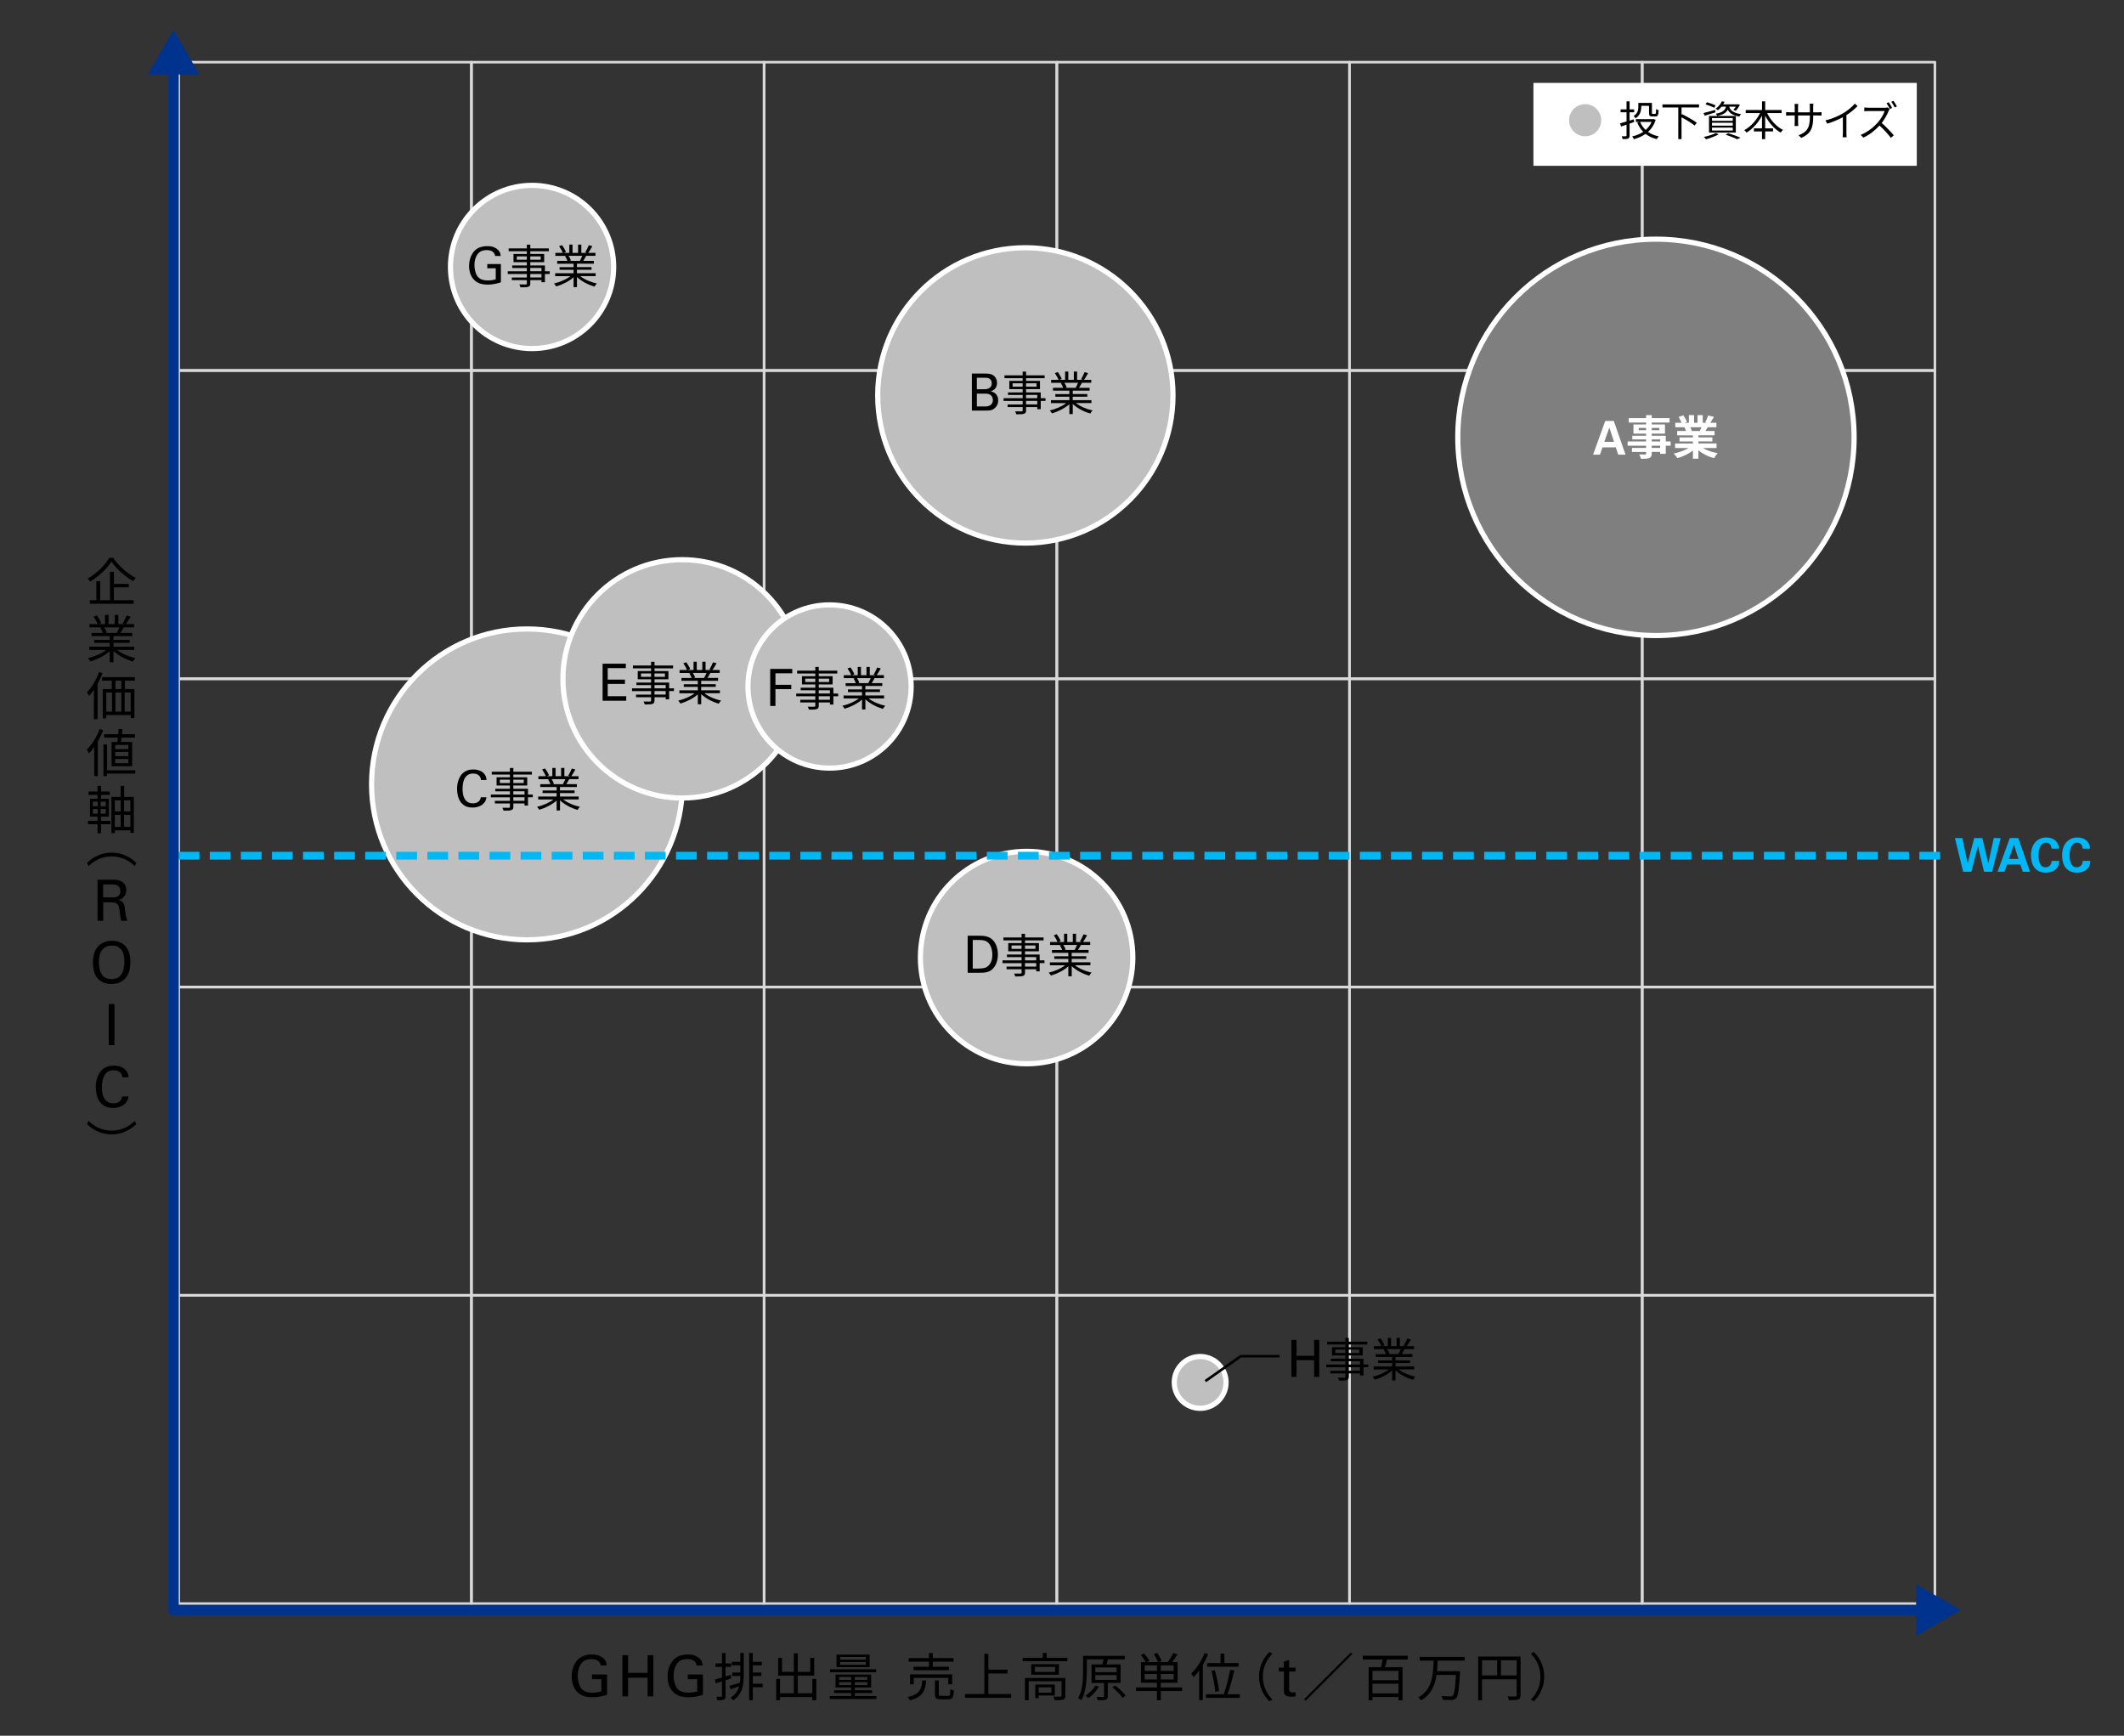 <?xml version="1.0" encoding="UTF-8"?>
<svg id="_レイヤー_1" data-name="レイヤー 1" xmlns="http://www.w3.org/2000/svg" viewBox="0 0 820 670">
  <rect x="0" y="0" width="820" height="670" fill="#333333" stroke="none"/>
  <defs>
    <style>
      .cls-1 {
        fill: #7f7f7f;
      }

      .cls-1, .cls-2 {
        stroke: #fff;
        stroke-miterlimit: 8;
        stroke-width: 2px;
      }

      .cls-2 {
        fill: #bfbfbf;
      }

      .cls-3 {
        fill-rule: evenodd;
        stroke: #000;
        stroke-miterlimit: 10;
      }

      .cls-3, .cls-4, .cls-5, .cls-6 {
        fill: none;
      }

      .cls-4 {
        stroke: #d9d9d9;
      }

      .cls-4, .cls-5, .cls-6 {
        stroke-linejoin: round;
      }

      .cls-7 {
        fill: #00338d;
      }

      .cls-8 {
        fill: #00b8f5;
      }

      .cls-9 {
        fill: #fff;
      }

      .cls-5 {
        stroke: #00338d;
        stroke-width: 4px;
      }

      .cls-6 {
        stroke: #00b8f5;
        stroke-dasharray: 0 0 8 4;
        stroke-width: 3px;
      }
    </style>
  </defs>
  <g>
    <rect class="cls-4" x="69" y="24" width="113" height="119"/>
    <rect class="cls-4" x="182" y="24" width="113" height="119"/>
    <rect class="cls-4" x="295" y="24" width="113" height="119"/>
    <rect class="cls-4" x="408" y="24" width="113" height="119"/>
    <rect class="cls-4" x="521" y="24" width="113" height="119"/>
    <rect class="cls-4" x="634" y="24" width="113" height="119"/>
    <rect class="cls-4" x="69" y="143" width="113" height="119"/>
    <rect class="cls-4" x="182" y="143" width="113" height="119"/>
    <rect class="cls-4" x="295" y="143" width="113" height="119"/>
    <rect class="cls-4" x="408" y="143" width="113" height="119"/>
    <rect class="cls-4" x="521" y="143" width="113" height="119"/>
    <rect class="cls-4" x="634" y="143" width="113" height="119"/>
    <rect class="cls-4" x="69" y="262" width="113" height="119"/>
    <rect class="cls-4" x="182" y="262" width="113" height="119"/>
    <rect class="cls-4" x="295" y="262" width="113" height="119"/>
    <rect class="cls-4" x="408" y="262" width="113" height="119"/>
    <rect class="cls-4" x="521" y="262" width="113" height="119"/>
    <rect class="cls-4" x="634" y="262" width="113" height="119"/>
    <rect class="cls-4" x="69" y="381" width="113" height="119"/>
    <rect class="cls-4" x="182" y="381" width="113" height="119"/>
    <rect class="cls-4" x="295" y="381" width="113" height="119"/>
    <rect class="cls-4" x="408" y="381" width="113" height="119"/>
    <rect class="cls-4" x="521" y="381" width="113" height="119"/>
    <rect class="cls-4" x="634" y="381" width="113" height="119"/>
    <rect class="cls-4" x="69" y="500" width="113" height="119"/>
    <rect class="cls-4" x="182" y="500" width="113" height="119"/>
    <rect class="cls-4" x="295" y="500" width="113" height="119"/>
    <rect class="cls-4" x="408" y="500" width="113" height="119"/>
    <rect class="cls-4" x="521" y="500" width="113" height="119"/>
    <rect class="cls-4" x="634" y="500" width="113" height="119"/>
  </g>
  <g>
    <path d="M231.92,642.88c-.12-.75-.47-1.35-1.06-1.8s-1.43-.68-2.53-.68c-.75,0-1.43,.11-2.04,.32-.61,.21-1.12,.55-1.55,1.02-.35,.38-.64,.79-.86,1.23s-.39,.88-.52,1.33-.21,.89-.25,1.33c-.04,.44-.07,.84-.07,1.21,0,.34,.02,.72,.07,1.15,.04,.43,.12,.88,.23,1.33,.11,.46,.26,.9,.44,1.33,.18,.43,.42,.82,.71,1.18,.54,.6,1.18,1.01,1.9,1.23s1.5,.33,2.32,.33c.92,0,1.67-.07,2.23-.2,.56-.13,.97-.24,1.22-.31v-4.71h-3.63v-1.82h5.83v7.83c-.23,.07-.53,.17-.89,.28-.36,.11-.78,.22-1.27,.32-.48,.1-1.02,.19-1.61,.26-.59,.07-1.22,.11-1.89,.11-1.47,0-2.65-.19-3.56-.56s-1.64-.85-2.2-1.42c-.79-.79-1.36-1.71-1.71-2.76-.34-1.05-.52-2.15-.52-3.29,0-.4,.04-.91,.11-1.53,.07-.62,.23-1.28,.46-1.97,.23-.69,.58-1.38,1.03-2.06,.46-.68,1.06-1.28,1.8-1.79,.4-.26,.81-.47,1.24-.62,.43-.15,.85-.26,1.25-.34,.4-.08,.77-.13,1.11-.14,.34-.01,.61-.02,.81-.02,.32,0,.68,.02,1.06,.04s.78,.1,1.19,.22c.41,.12,.83,.29,1.24,.52,.42,.23,.82,.53,1.2,.91,.47,.51,.75,.99,.86,1.42,.1,.43,.17,.8,.2,1.11h-2.4Z"/>
    <path d="M242.48,638.91v6.82h7.54v-6.82h2.2v15.88h-2.2v-7.18h-7.54v7.18h-2.2v-15.88h2.2Z"/>
    <path d="M268.92,642.88c-.12-.75-.47-1.35-1.06-1.8-.59-.46-1.43-.68-2.53-.68-.75,0-1.43,.11-2.03,.32-.61,.21-1.12,.55-1.55,1.02-.35,.38-.64,.79-.86,1.23-.22,.44-.39,.88-.52,1.33-.12,.45-.21,.89-.25,1.33-.04,.44-.07,.84-.07,1.21,0,.34,.02,.72,.07,1.15,.04,.43,.12,.88,.23,1.33,.11,.46,.26,.9,.44,1.33,.18,.43,.42,.82,.71,1.18,.54,.6,1.17,1.01,1.9,1.23,.72,.22,1.5,.33,2.32,.33,.92,0,1.67-.07,2.23-.2,.56-.13,.97-.24,1.22-.31v-4.71h-3.63v-1.82h5.83v7.83c-.23,.07-.53,.17-.89,.28-.36,.11-.78,.22-1.27,.32-.48,.1-1.02,.19-1.61,.26-.59,.07-1.22,.11-1.89,.11-1.47,0-2.65-.19-3.56-.56-.91-.37-1.64-.85-2.2-1.42-.79-.79-1.36-1.71-1.71-2.76-.34-1.05-.52-2.15-.52-3.29,0-.4,.04-.91,.11-1.53s.23-1.28,.46-1.97,.58-1.38,1.04-2.06c.46-.68,1.06-1.28,1.8-1.79,.4-.26,.81-.47,1.24-.62s.85-.26,1.25-.34c.4-.08,.77-.13,1.11-.14,.34-.01,.61-.02,.81-.02,.32,0,.67,.02,1.06,.04,.38,.03,.78,.1,1.19,.22,.41,.12,.83,.29,1.24,.52,.42,.23,.82,.53,1.2,.91,.47,.51,.76,.99,.86,1.42,.1,.43,.17,.8,.2,1.11h-2.4Z"/>
    <path d="M280.12,648.57v6.02c0,.8-.18,1.22-.68,1.46-.48,.22-1.24,.28-2.48,.26-.06-.34-.24-.96-.44-1.36,.86,.02,1.64,.02,1.88,0,.24,0,.34-.06,.34-.36v-5.58l-2.38,.78-.38-1.44c.76-.2,1.72-.5,2.76-.82v-4.1h-2.5v-1.36h2.5v-4h1.38v4h2.14v1.36h-2.14v3.68c.66-.2,1.32-.42,1.98-.64l.2,1.38-2.18,.72Zm5.7-10.52h1.32v8.38c0,3.98-.44,7.48-4.06,9.9-.22-.28-.72-.76-1.04-1,1.86-1.22,2.82-2.72,3.32-4.44-1.12,.44-2.24,.82-3.22,1.18l-.58-1.3c1.1-.28,2.56-.74,4.08-1.24,.12-.82,.16-1.68,.18-2.58h-3.14v-1.34h3.14v-2.8h-3.28v-1.36h3.28v-3.4Zm8.64,13.24h-3.82v5h-1.42v-18.24h1.42v3.4h3.48v1.36h-3.48v2.8h3.28v1.34h-3.28v2.98h3.82v1.36Z"/>
    <path d="M315.14,648.07v8.2h-1.52v-1.2h-12.48v1.24h-1.48v-8.24h1.48v5.54h5.34v-6.82h-6.06v-6.84h1.48v5.4h4.58v-7.18h1.52v7.18h4.8v-5.4h1.54v6.84h-6.34v6.82h5.62v-5.54h1.52Z"/>
    <path d="M338.36,654.67v1.16h-18.02v-1.16h8.26v-1.16h-6.6v-1.04h6.6v-1.1h-6.02v-4.98h13.74v4.98h-6.3v1.1h6.72v1.04h-6.72v1.16h8.34Zm-.1-9.18h-17.8v-1.14h17.8v1.14Zm-2.54-1.96h-12.78v-4.84h12.78v4.84Zm-11.76,4.9h4.64v-1.12h-4.64v1.12Zm4.64,2.02v-1.14h-4.64v1.14h4.64Zm5.66-10.86h-9.9v1.08h9.9v-1.08Zm0,1.94h-9.9v1.1h9.9v-1.1Zm.6,5.78h-4.84v1.12h4.84v-1.12Zm0,2h-4.84v1.14h4.84v-1.14Z"/>
    <path d="M357.57,648.69c-.34,4.06-1.38,6.42-6.34,7.64-.12-.38-.52-.96-.84-1.26,4.58-.98,5.38-2.92,5.66-6.38h1.52Zm1.06-7.28h-7.82v-1.38h7.82v-1.96h1.52v1.96h7.98v1.38h-7.98v1.98h6.2v1.32h-13.68v-1.32h5.96v-1.98Zm7.46,8.72v-2.46h-13.32v2.46h-1.44v-3.82h16.26v3.82h-1.5Zm-.1,4.46c.74,0,.86-.34,.92-2.58,.34,.24,.94,.46,1.36,.58-.18,2.68-.58,3.36-2.14,3.36h-2.92c-1.8,0-2.26-.44-2.26-1.98v-5.3h1.48v5.28c0,.54,.14,.64,.92,.64h2.64Z"/>
    <path d="M390.37,653.89v1.48h-17.82v-1.48h7.46v-15.52h1.56v6.12h7.44v1.48h-7.44v7.92h8.8Z"/>
    <path d="M412.07,639.95v1.3h-17.24v-1.3h7.76v-1.9h1.5v1.9h7.98Zm-.76,14.6c0,.8-.18,1.24-.8,1.5-.66,.22-1.7,.22-3.36,.22-.08-.4-.28-1-.48-1.38,1.28,.04,2.4,.04,2.76,0,.34,0,.4-.1,.4-.38v-5.54h-12.7v7.34h-1.42v-8.6h15.6v6.84Zm-2.5-12.18v4.08h-10.7v-4.08h10.7Zm-1.48,1.06h-7.8v1.94h7.8v-1.94Zm-6.34,11.04v1h-1.32v-5.22h7.56v4.22h-6.24Zm0-3.14v2.04h4.92v-2.04h-4.92Z"/>
    <path d="M427.67,649.61v5.1c0,.78-.16,1.18-.76,1.38-.6,.22-1.56,.22-3.1,.22-.06-.38-.28-.92-.46-1.3,1.16,.04,2.2,.04,2.5,.02,.3,0,.38-.1,.38-.34v-5.08h-4.84v-7.14h4.18c.18-.62,.36-1.36,.46-1.96h-6.44v4.4c0,3.3-.26,8.1-2.1,11.36-.28-.24-.9-.62-1.28-.76,1.76-3.12,1.92-7.48,1.92-10.62v-5.72h16.12v1.34h-6.48c-.2,.66-.42,1.36-.64,1.96h5.5v7.14h-4.96Zm-3.36,1.44c-1.04,1.68-2.62,3.34-4.06,4.42-.26-.26-.88-.68-1.22-.88,1.48-.96,2.96-2.44,3.88-3.94l1.4,.4Zm-1.46-5.58h8.26v-1.82h-8.26v1.82Zm0,2.96h8.26v-1.84h-8.26v1.84Zm7.68,2.14c1.48,1.16,3.24,2.82,4.06,4l-1.2,.82c-.76-1.18-2.5-2.9-4-4.1l1.14-.72Z"/>
    <path d="M456.35,652.75h-8.2v3.58h-1.5v-3.58h-8.06v-1.38h8.06v-1.82h-6.18v-7.98h1.84c-.38-.78-1.18-1.92-1.88-2.74l1.26-.56c.76,.84,1.64,2.02,2.04,2.78l-1.02,.52h4.3c-.26-.84-.9-2.1-1.54-3.04l1.32-.5c.66,.96,1.38,2.24,1.64,3.08l-1.14,.46h3.56c.74-.96,1.62-2.44,2.1-3.48l1.6,.52c-.62,1-1.36,2.1-2.02,2.96h2.1v7.98h-6.48v1.82h8.2v1.38Zm-14.42-7.78h4.72v-2.14h-4.72v2.14Zm4.72,3.32v-2.14h-4.72v2.14h4.72Zm6.46-5.46h-4.96v2.14h4.96v-2.14Zm0,3.32h-4.96v2.14h4.96v-2.14Z"/>
    <path d="M466.41,638.55c-.56,1.4-1.26,2.8-2.04,4.12v13.58h-1.4v-11.44c-.7,.96-1.44,1.86-2.2,2.6-.16-.34-.6-1.1-.86-1.46,2.02-1.88,3.96-4.82,5.12-7.84l1.38,.44Zm12.26,15.44v1.4h-13.12v-1.4h6.9c.92-2.52,1.96-6.56,2.48-9.46l1.6,.28c-.68,2.96-1.72,6.7-2.64,9.18h4.78Zm-7.46-12.02v-3.68h1.5v3.68h5.46v1.4h-12.14v-1.4h5.18Zm-2.04,11.08c-.14-2-.76-5.46-1.48-8.1l1.32-.24c.76,2.64,1.44,6.04,1.62,8.02l-1.46,.32Z"/>
    <path d="M486.07,647.19c0-3.9,1.58-7.08,3.98-9.52l1.2,.62c-2.3,2.38-3.72,5.34-3.72,8.9s1.42,6.52,3.72,8.9l-1.2,.62c-2.4-2.44-3.98-5.62-3.98-9.52Z"/>
    <path d="M493.7,643.71h1.96v-2.32l2.04-.66v2.98h2.46v1.52h-2.46v6.62c0,.13,0,.29,.02,.46s.07,.34,.17,.48c.1,.15,.24,.27,.44,.37,.2,.1,.48,.15,.85,.15,.21,0,.4-.01,.58-.04s.32-.05,.41-.08v1.6c-.19,.03-.43,.06-.71,.09s-.62,.05-1,.05c-.95,0-1.66-.17-2.11-.5s-.68-.95-.68-1.86v-7.37h-1.96v-1.52Z"/>
    <path d="M521.5,637.87l.6,.6-18.04,18.04-.6-.6,18.04-18.04Z"/>
    <path d="M535.48,640.59c-.24,1.02-.5,2.06-.76,2.96h6.74v12.8h-1.54v-1.3h-10.06v1.3h-1.48v-12.8h4.82c.2-.88,.42-1.98,.58-2.96h-7.66v-1.46h17.34v1.46h-7.98Zm4.44,4.36h-10.06v3.62h10.06v-3.62Zm0,8.72v-3.74h-10.06v3.74h10.06Z"/>
    <path d="M555.02,641.01c-.04,1.32-.1,2.7-.24,4.08h8.88s0,.52-.02,.72c-.36,6.44-.68,8.82-1.46,9.66-.46,.5-.94,.66-1.7,.72-.76,.06-2.14,.02-3.52-.08-.02-.44-.22-1.04-.52-1.46,1.5,.16,2.94,.16,3.48,.16,.46,0,.7-.04,.94-.26,.6-.54,.94-2.74,1.22-8.02h-7.48c-.58,3.92-2.06,7.64-6,9.84-.24-.4-.68-.88-1.08-1.16,5.54-2.94,5.82-9.1,5.94-14.2h-5.38v-1.44h17.4v1.44h-10.46Z"/>
    <path d="M587.04,654.33c0,.96-.24,1.44-.92,1.7-.66,.24-1.78,.26-3.56,.26-.08-.4-.34-1.08-.56-1.48,1.36,.06,2.66,.04,3.04,.02,.36,0,.5-.12,.5-.5v-6.12h-13.4v8.12h-1.48v-16.9h16.38v14.9Zm-14.9-7.6h5.86v-5.86h-5.86v5.86Zm13.4,0v-5.86h-6.08v5.86h6.08Z"/>
    <path d="M596.16,647.19c0,3.9-1.58,7.08-3.98,9.52l-1.2-.62c2.3-2.38,3.72-5.34,3.72-8.9s-1.42-6.52-3.72-8.9l1.2-.62c2.4,2.44,3.98,5.62,3.98,9.52Z"/>
  </g>
  <g>
    <path d="M43.69,215.32c2.08,3.12,5.58,6.16,8.72,7.76-.34,.36-.72,.86-.98,1.28-3.12-1.8-6.6-4.86-8.4-7.58-1.6,2.58-4.84,5.68-8.24,7.7-.18-.34-.6-.86-.94-1.16,3.48-1.96,6.8-5.26,8.34-8h1.5Zm.3,16.36h7.6v1.38h-16.9v-1.38h2.5v-7.36h1.48v7.36h3.78v-10.96h1.54v4.66h5.74v1.34h-5.74v4.96Z"/>
    <path d="M45.19,250.88c1.82,1.44,4.58,2.62,7.14,3.16-.34,.32-.8,.9-1,1.32-2.68-.76-5.6-2.26-7.52-4.1v4.36h-1.46v-4.26c-1.92,1.74-4.84,3.18-7.46,3.94-.2-.38-.64-.94-.96-1.26,2.48-.56,5.26-1.76,7.06-3.16h-6.54v-1.26h7.9v-1.48h-6.02v-1.14h6.02v-1.46h-7.02v-1.22h4.36c-.18-.6-.58-1.4-.98-2l.7-.14h-4.88v-1.28h3.18c-.28-.8-.98-2-1.58-2.9l1.26-.42c.68,.9,1.4,2.14,1.7,2.94l-1.02,.38h2.46v-3.54h1.38v3.54h2.38v-3.54h1.4v3.54h2.42l-.74-.24c.52-.84,1.16-2.14,1.52-3.04l1.52,.4c-.56,1.02-1.2,2.12-1.76,2.88h3.1v1.28h-4c-.4,.76-.84,1.54-1.24,2.14h4.54v1.22h-7.24v1.46h6.26v1.14h-6.26v1.48h8.02v1.26h-6.64Zm-4.98-8.7c.44,.62,.84,1.46,1,2l-.64,.14h4.7l-.2-.06c.34-.58,.74-1.4,1.02-2.08h-5.88Z"/>
    <path d="M39.59,259.84c-.54,1.4-1.18,2.82-1.92,4.14v13.62h-1.42v-11.32c-.6,.86-1.22,1.64-1.86,2.32-.14-.32-.58-1.06-.82-1.4,1.86-1.88,3.6-4.8,4.66-7.78l1.36,.42Zm8.66,2.88v3.26h3.64v11.2h-1.44v-1.18h-9.42v1.3h-1.36v-11.32h3.48v-3.26h-3.74v-1.34h12.64v1.34h-3.8Zm-7.22,11.96h2.22v-7.36h-2.22v7.36Zm5.8-11.96h-2.28v3.26h2.28v-3.26Zm-2.28,4.6v7.36h2.28v-7.36h-2.28Zm5.9,0h-2.32v7.36h2.32v-7.36Z"/>
    <path d="M39.83,281.86c-.56,1.48-1.26,2.94-2.06,4.32v13.4h-1.4v-11.22c-.64,.92-1.32,1.74-2.02,2.46-.16-.34-.56-1.12-.84-1.44,1.96-1.92,3.82-4.9,4.94-7.94l1.38,.42Zm12.4,16.76h-10.92v.98h-1.38v-12.2h1.38v9.92h10.92v1.3Zm-6.92-12.22c.08-.5,.14-1.08,.2-1.68h-5.34v-1.3h5.46c.06-.72,.12-1.42,.16-2.04l1.48,.08c-.04,.62-.12,1.28-.18,1.96h5.02v1.3h-5.18c-.06,.6-.14,1.18-.22,1.68h4.3v9.36h-7.94v-9.36h2.24Zm4.26,1.14h-5.1v1.62h5.1v-1.62Zm0,2.7h-5.1v1.64h5.1v-1.64Zm0,2.72h-5.1v1.66h5.1v-1.66Z"/>
    <path d="M38.99,316.84h3.64v1.32h-3.64v3.48h-1.34v-3.48h-3.68v-1.32h3.68v-1.62h-2.92v-6.9h2.92v-1.48h-3.48v-1.3h3.48v-2.16h1.34v2.16h3.4v1.3h-3.4v1.48h3.04v6.9h-3.04v1.62Zm-3.14-5.62h1.9v-1.78h-1.9v1.78Zm0,2.88h1.9v-1.82h-1.9v1.82Zm5-4.66h-2v1.78h2v-1.78Zm0,2.84h-2v1.82h2v-1.82Zm10.82-4.68v13.88h-1.34v-.96h-6v1.1h-1.3v-14.02h3.52v-4.22h1.4v4.22h3.72Zm-7.34,1.34v4.26h2.26v-4.26h-2.26Zm0,10.24h2.26v-4.62h-2.26v4.62Zm6-10.24h-2.42v4.26h2.42v-4.26Zm0,10.24v-4.62h-2.42v4.62h2.42Z"/>
    <path d="M43.11,329.12c3.9,0,7.08,1.58,9.52,3.98l-.62,1.2c-2.38-2.3-5.34-3.72-8.9-3.72s-6.52,1.42-8.9,3.72l-.62-1.2c2.44-2.4,5.62-3.98,9.52-3.98Z"/>
    <path d="M37.67,339.56h5.68c.21,0,.46,0,.75,.01,.29,0,.61,.03,.95,.08s.68,.12,1.01,.22c.34,.1,.65,.25,.95,.44,.62,.38,1.06,.85,1.34,1.41,.28,.56,.42,1.17,.42,1.83,0,.56-.1,1.08-.3,1.56-.2,.48-.47,.9-.83,1.25-.34,.34-.67,.58-1,.72-.33,.14-.62,.25-.87,.32,.38,.1,.71,.23,.99,.37,.28,.15,.51,.33,.7,.56,.19,.23,.34,.51,.46,.86,.12,.34,.21,.77,.26,1.26,.06,.47,.11,.91,.16,1.32s.11,.81,.18,1.21c.07,.4,.15,.79,.25,1.2s.23,.82,.4,1.26h-2.35c-.09-.26-.17-.57-.24-.93-.07-.36-.14-.73-.19-1.11-.05-.38-.1-.76-.15-1.13s-.1-.71-.14-1.02c-.07-.57-.17-1.05-.29-1.43-.12-.38-.3-.69-.55-.91s-.58-.39-1-.48c-.42-.09-.97-.14-1.64-.14h-2.77v7.16h-2.18v-15.88Zm2.14,6.84h3.81c.17,0,.36-.01,.57-.03,.21-.02,.43-.06,.64-.11,.21-.05,.39-.12,.54-.21,.07-.04,.17-.11,.3-.21s.25-.22,.36-.39c.12-.16,.22-.36,.3-.61s.12-.53,.12-.87c0-.63-.12-1.12-.37-1.48-.25-.35-.54-.61-.88-.77-.34-.16-.69-.26-1.04-.29-.36-.03-.65-.04-.87-.04h-3.47v5Z"/>
    <path d="M35.85,371.61c0-.45,.03-.95,.08-1.5s.15-1.09,.3-1.65,.35-1.11,.62-1.66,.62-1.06,1.05-1.53c.41-.44,.85-.8,1.32-1.08,.47-.28,.93-.49,1.4-.65,.46-.15,.92-.26,1.36-.32s.85-.09,1.22-.09c1.1,0,2.09,.18,2.98,.53,.89,.35,1.64,.87,2.25,1.56,.61,.69,1.09,1.55,1.43,2.57,.34,1.03,.5,2.21,.5,3.54,0,1.06-.12,2.09-.35,3.1-.23,1.01-.63,1.92-1.2,2.72-.56,.8-1.32,1.44-2.26,1.92-.94,.48-2.12,.73-3.53,.73s-2.48-.22-3.39-.67c-.92-.45-1.65-1.05-2.21-1.8-.56-.75-.96-1.63-1.2-2.62-.24-.99-.36-2.03-.36-3.11Zm2.32-.14c0,.88,.09,1.76,.29,2.64s.56,1.67,1.12,2.38c.45,.56,1,.94,1.62,1.14,.63,.21,1.26,.31,1.89,.31s1.29-.1,1.9-.31c.61-.21,1.15-.59,1.61-1.14,.32-.4,.57-.84,.76-1.32,.18-.48,.33-.97,.43-1.45,.1-.48,.17-.94,.2-1.36,.03-.42,.04-.77,.04-1.03,0-.89-.08-1.73-.24-2.51-.16-.78-.43-1.45-.8-2.01-.37-.56-.87-1.01-1.48-1.33-.62-.32-1.38-.48-2.28-.48-1.01,0-1.84,.19-2.49,.56s-1.17,.86-1.55,1.46c-.38,.6-.64,1.29-.79,2.08-.15,.79-.22,1.58-.22,2.39Z"/>
    <path d="M41.99,387.56h2.2v15.88h-2.2v-15.88Z"/>
    <path d="M47.27,415.85c-.03-.13-.08-.35-.15-.66-.07-.31-.22-.62-.45-.92-.23-.31-.56-.58-1.01-.81-.45-.23-1.05-.35-1.81-.35-.95,0-1.73,.22-2.32,.65-.59,.43-1.05,.98-1.38,1.64-.32,.66-.54,1.37-.65,2.13s-.17,1.47-.17,2.13c0,.75,.06,1.49,.19,2.23,.12,.74,.36,1.41,.69,2s.8,1.07,1.38,1.44c.58,.37,1.32,.55,2.23,.55,.48,0,.95-.07,1.4-.21,.45-.14,.84-.38,1.18-.74,.29-.31,.49-.62,.58-.92,.1-.31,.16-.56,.19-.75h2.42c-.09,.78-.32,1.44-.69,2-.37,.56-.84,1.01-1.39,1.37-.55,.36-1.16,.62-1.84,.79-.67,.17-1.35,.25-2.02,.25-1.39,0-2.53-.27-3.4-.81-.87-.54-1.55-1.22-2.04-2.03-.49-.81-.81-1.68-.98-2.61-.17-.92-.25-1.77-.25-2.55,0-.56,.04-1.15,.12-1.78,.08-.63,.22-1.25,.43-1.87,.21-.62,.48-1.21,.82-1.77,.34-.56,.76-1.06,1.28-1.5s1.13-.78,1.84-1.03c.71-.26,1.54-.38,2.48-.38,.56,0,1.16,.07,1.79,.2,.64,.13,1.23,.37,1.79,.7,.56,.34,1.03,.8,1.42,1.39,.39,.59,.62,1.33,.69,2.22h-2.35Z"/>
    <path d="M43.11,437.88c-3.9,0-7.08-1.58-9.52-3.98l.62-1.2c2.38,2.3,5.34,3.72,8.9,3.72s6.52-1.42,8.9-3.72l.62,1.2c-2.44,2.4-5.62,3.98-9.52,3.98Z"/>
  </g>
  <circle class="cls-1" cx="639.3" cy="168.82" r="76.5"/>
  <circle class="cls-2" cx="395.85" cy="152.63" r="57"/>
  <circle class="cls-2" cx="203.45" cy="302.78" r="60"/>
  <circle class="cls-2" cx="396.34" cy="369.62" r="41"/>
  <circle class="cls-2" cx="263.33" cy="262.04" r="46"/>
  <circle class="cls-2" cx="320.26" cy="264.99" r="31.5"/>
  <circle class="cls-2" cx="205.41" cy="103.05" r="31.5"/>
  <line class="cls-6" x1="68.99" y1="330.3" x2="751.99" y2="330.3"/>
  <rect class="cls-9" x="592" y="32" width="148" height="32"/>
  <g>
    <path class="cls-9" d="M623.04,162.5l4.52,13h-2.81l-.94-2.81h-5.15l-.97,2.81h-2.66l4.7-13h3.31Zm.07,8.06l-1.8-5.54-1.93,5.54h3.73Z"/>
    <path class="cls-9" d="M644.97,172.05h-1.87v3.13h-2.18v-.74h-3.24v.56c0,1.06-.25,1.49-.95,1.8-.68,.27-1.66,.31-3.19,.31-.11-.5-.43-1.24-.7-1.69,.86,.04,1.93,.04,2.21,.04,.34-.02,.45-.13,.45-.45v-.56h-5.47v-1.55h5.47v-.85h-7.13v-1.64h7.13v-.78h-5.33v-1.44h5.33v-.79h-4.88v-3.56h4.88v-.74h-6.71v-1.69h6.71v-1.17h2.18v1.17h6.88v1.69h-6.88v.74h5.11v3.56h-5.11v.79h5.42v2.21h1.87v1.64Zm-9.47-5.99v-.87h-2.83v.87h2.83Zm2.18-.87v.87h2.92v-.87h-2.92Zm0,5.22h3.24v-.78h-3.24v.78Zm3.24,1.64h-3.24v.85h3.24v-.85Z"/>
    <path class="cls-9" d="M657.46,172.95c1.53,.94,3.62,1.64,5.71,1.96-.49,.47-1.12,1.37-1.44,1.94-2.21-.56-4.39-1.64-6.05-3.04v3.24h-2.11v-3.13c-1.67,1.31-3.89,2.36-6.03,2.92-.31-.52-.92-1.35-1.37-1.78,2.02-.41,4.14-1.17,5.69-2.11h-5.17v-1.76h6.88v-.79h-5.18v-1.55h5.18v-.81h-6.08v-1.67h3.42c-.14-.45-.38-.99-.61-1.41l.22-.04h-3.76v-1.74h2.41c-.25-.68-.72-1.55-1.12-2.23l1.84-.63c.52,.77,1.12,1.84,1.37,2.54l-.88,.32h1.64v-2.93h2v2.93h1.33v-2.93h2.02v2.93h1.6l-.65-.2c.43-.74,.88-1.82,1.13-2.61l2.25,.54c-.5,.83-.99,1.64-1.4,2.27h2.34v1.74h-3.38c-.29,.52-.58,1.01-.85,1.44h3.53v1.67h-6.25v.81h5.4v1.55h-5.4v.79h7v1.76h-5.22Zm-4.9-8.03c.25,.47,.49,.99,.61,1.39l-.31,.05h3.37c.22-.43,.43-.96,.63-1.44h-4.3Z"/>
  </g>
  <g>
    <path class="cls-8" d="M757.61,323.5l2.02,9.74,2.54-9.74h3.15l2.29,9.74,2.11-9.74h2.66l-3.31,13h-3.1l-2.36-9.94-2.54,9.94h-3.17l-3.17-13h2.88Z"/>
    <path class="cls-8" d="M779.21,323.5l4.52,13h-2.81l-.94-2.81h-5.15l-.97,2.81h-2.66l4.7-13h3.31Zm.07,8.06l-1.8-5.54-1.93,5.54h3.73Z"/>
    <path class="cls-8" d="M792.03,327.55c-.01-.11-.04-.29-.08-.54-.04-.25-.14-.51-.28-.76s-.35-.49-.63-.68c-.28-.2-.65-.3-1.12-.3-.52,0-.96,.13-1.33,.38-.37,.25-.67,.6-.91,1.03-.23,.44-.41,.95-.52,1.54-.11,.59-.17,1.22-.17,1.89,0,.6,.04,1.18,.13,1.74,.08,.56,.23,1.05,.44,1.49s.49,.78,.84,1.04c.35,.26,.79,.39,1.31,.39,.29,0,.57-.05,.85-.14,.28-.1,.52-.24,.74-.44s.39-.45,.53-.76c.14-.31,.21-.68,.22-1.12h2.93c-.01,.19-.03,.41-.05,.65-.02,.24-.08,.5-.15,.77-.08,.27-.19,.55-.34,.83-.15,.28-.36,.55-.62,.82-.29,.3-.6,.54-.94,.73s-.69,.33-1.04,.44c-.35,.11-.7,.18-1.04,.23-.35,.04-.67,.06-.95,.06-1.12,0-2.05-.2-2.79-.59-.74-.4-1.33-.92-1.77-1.56-.44-.64-.75-1.36-.93-2.16s-.27-1.6-.27-2.4c0-1.02,.14-1.95,.41-2.8,.28-.85,.67-1.57,1.19-2.17,.52-.6,1.14-1.06,1.87-1.4,.73-.33,1.56-.49,2.48-.49,.71,0,1.36,.1,1.95,.31,.59,.21,1.1,.5,1.53,.88s.76,.83,1,1.36,.36,1.12,.36,1.76h-2.84Z"/>
    <path class="cls-8" d="M804.04,327.55c-.01-.11-.04-.29-.08-.54-.04-.25-.14-.51-.28-.76s-.35-.49-.63-.68c-.28-.2-.65-.3-1.12-.3-.52,0-.96,.13-1.33,.38-.37,.25-.67,.6-.91,1.03-.23,.44-.41,.95-.52,1.54-.11,.59-.17,1.22-.17,1.89,0,.6,.04,1.18,.13,1.74,.08,.56,.23,1.05,.44,1.49s.49,.78,.84,1.04c.35,.26,.79,.39,1.31,.39,.29,0,.57-.05,.85-.14,.28-.1,.52-.24,.74-.44s.39-.45,.53-.76c.14-.31,.21-.68,.22-1.12h2.93c-.01,.19-.03,.41-.05,.65-.02,.24-.08,.5-.15,.77-.08,.27-.19,.55-.34,.83-.15,.28-.36,.55-.62,.82-.29,.3-.6,.54-.94,.73s-.69,.33-1.04,.44c-.35,.11-.7,.18-1.04,.23-.35,.04-.67,.06-.95,.06-1.12,0-2.05-.2-2.79-.59-.74-.4-1.33-.92-1.77-1.56-.44-.64-.75-1.36-.93-2.16s-.27-1.6-.27-2.4c0-1.02,.14-1.95,.41-2.8,.28-.85,.67-1.57,1.19-2.17,.52-.6,1.14-1.06,1.87-1.4,.73-.33,1.56-.49,2.48-.49,.71,0,1.36,.1,1.95,.31,.59,.21,1.1,.5,1.53,.88s.76,.83,1,1.36,.36,1.12,.36,1.76h-2.84Z"/>
  </g>
  <g>
    <path class="cls-2" d="M604.77,46.41c0-3.98,3.22-7.2,7.2-7.2s7.2,3.22,7.2,7.2-3.22,7.2-7.2,7.2-7.2-3.22-7.2-7.2Z"/>
    <path d="M630.89,47.1c-.58,.21-1.17,.42-1.76,.62v4.59c0,.66-.16,.99-.59,1.18-.4,.18-1.04,.21-2.11,.19-.03-.29-.21-.78-.35-1.07,.72,.02,1.38,.02,1.58,0,.21,0,.29-.06,.29-.3v-4.19c-.75,.26-1.47,.51-2.11,.72l-.4-1.22c.69-.18,1.55-.43,2.51-.72v-3.55h-2.3v-1.12h2.3v-3.12h1.18v3.12h1.76v1.12h-1.76v3.2l1.63-.5,.13,1.04Zm8.3-.85c-.59,1.95-1.63,3.47-2.94,4.66,1.15,.82,2.54,1.41,4.14,1.74-.26,.24-.61,.74-.78,1.06-1.68-.42-3.12-1.1-4.32-2.03-1.34,.96-2.89,1.62-4.53,2.05-.13-.3-.4-.82-.64-1.06,1.54-.35,3.01-.94,4.27-1.79-.98-.99-1.74-2.18-2.3-3.55l.86-.26h-1.39v-1.09h6.64l.22-.05,.77,.32Zm-5.57-4.9c0,1.39-.4,3.14-2.16,4.3-.16-.24-.58-.7-.8-.85,1.58-1.01,1.84-2.37,1.84-3.47v-1.6h5.25v3.81c0,.37,.05,.43,.34,.43h.87c.3,0,.37-.24,.4-1.89,.22,.19,.69,.37,.99,.45-.08,1.94-.37,2.43-1.26,2.43h-1.17c-1.01,0-1.29-.29-1.29-1.41v-2.7h-2.99v.5Zm-.43,5.71c.48,1.18,1.2,2.22,2.14,3.09,.96-.83,1.76-1.87,2.29-3.09h-4.43Z"/>
    <path d="M649.18,41.47v2.85l.21-.24c1.9,.91,4.42,2.35,5.68,3.31l-.83,1.07c-1.09-.9-3.23-2.21-5.06-3.18v8.42h-1.26v-12.22h-6.11v-1.18h14.13v1.18h-6.75Z"/>
    <path d="M662.27,43.36c-1.44,.46-2.94,.93-4.14,1.31l-.46-1.04c1.15-.27,2.83-.75,4.46-1.2l.14,.93Zm1.26,8.48c-1.3,.75-3.3,1.49-4.88,1.92-.21-.22-.61-.69-.88-.9,1.63-.34,3.55-.9,4.69-1.54l1.07,.51Zm-1.74-10.22c-.74-.43-2.21-.99-3.34-1.34l.53-.82c1.1,.3,2.58,.83,3.34,1.23l-.53,.93Zm-2,3.14h10.35v6.41h-10.35v-6.41Zm1.15,1.87h8.02v-1.07h-8.02v1.07Zm0,1.87h8.02v-1.11h-8.02v1.11Zm0,1.89h8.02v-1.12h-8.02v1.12Zm3.7-9.22c-.4,.5-.86,.96-1.42,1.39-.22-.22-.61-.48-.9-.59,1.2-.83,2-1.9,2.42-2.86l1.07,.18c-.16,.34-.34,.66-.54,.99h5.47l.19-.05,.8,.24c-.45,.81-1.04,1.71-1.6,2.27l-.96-.34c.34-.32,.69-.77,.98-1.23h-2.56c.35,1.23,1.25,2.39,4.53,2.88-.22,.22-.5,.67-.61,.96-2.72-.48-3.89-1.5-4.48-2.66-.62,1.18-1.81,1.94-4.08,2.39-.1-.26-.37-.64-.56-.85,2.61-.46,3.57-1.26,3.95-2.72h-1.7Zm2.53,10.21c1.73,.56,3.63,1.25,4.8,1.78l-1.31,.59c-.99-.51-2.72-1.18-4.46-1.76l.98-.61Z"/>
    <path d="M682.21,43.64c1.33,2.74,3.63,5.28,6.14,6.5-.29,.24-.7,.7-.88,1.04-2.42-1.33-4.56-3.76-6-6.53v4.9h3.04v1.18h-3.04v2.98h-1.23v-2.98h-3.12v-1.18h3.12v-4.9c-1.47,2.77-3.63,5.18-5.98,6.54-.18-.29-.58-.74-.85-.96,2.43-1.26,4.75-3.86,6.1-6.59h-5.55v-1.18h6.29v-3.34h1.23v3.34h6.34v1.18h-5.6Z"/>
    <path d="M701.77,43.36c.7,0,1.25-.05,1.46-.08v1.34c-.16-.02-.75-.05-1.46-.05h-1.76v.56c0,4.27-.91,6.46-4.58,8.1l-1.07-1.01c2.91-1.12,4.37-2.5,4.37-6.98v-.67h-4.56v2.59c0,.59,.05,1.3,.06,1.46h-1.41c.02-.16,.06-.85,.06-1.46v-2.59h-1.71c-.7,0-1.42,.05-1.62,.06v-1.39c.14,.03,.93,.11,1.62,.11h1.71v-2.05c0-.51-.05-1.01-.06-1.17h1.42c-.02,.16-.08,.61-.08,1.17v2.05h4.56v-2c0-.62-.05-1.15-.08-1.31h1.44c-.02,.16-.08,.69-.08,1.31v2h1.76Z"/>
    <path d="M717.13,40.96c-1.1,1.12-2.64,2.43-4.29,3.47v6.85c0,.61,.03,1.39,.1,1.71h-1.57c.05-.3,.1-1.1,.1-1.71v-6.05c-1.71,.94-3.92,1.87-6.02,2.5l-.74-1.25c2.67-.62,5.39-1.84,7.15-2.94,1.63-1.01,3.31-2.4,4.21-3.54l1.06,.96Z"/>
    <path d="M729.55,42.08c-.1,.13-.3,.48-.4,.69-.54,1.39-1.55,3.26-2.69,4.7,1.68,1.44,3.63,3.52,4.67,4.77l-1.12,.98c-1.07-1.42-2.77-3.3-4.4-4.77-1.71,1.86-3.87,3.6-6.24,4.67l-1.02-1.06c2.58-1.01,4.94-2.91,6.59-4.75,1.09-1.23,2.26-3.14,2.66-4.46h-6.24c-.56,0-1.44,.06-1.62,.08v-1.44c.22,.03,1.14,.1,1.62,.1h6.18c.53,0,.94-.05,1.2-.13l.82,.62Zm.06-.03c-.32-.64-.85-1.58-1.28-2.21l.85-.37c.4,.59,.99,1.57,1.3,2.19l-.86,.38Zm1.38-3.14c.43,.59,1.04,1.58,1.34,2.18l-.86,.38c-.35-.69-.88-1.6-1.31-2.19l.83-.37Z"/>
  </g>
  <g>
    <path d="M375.2,144.2h5.11c.44,0,.83,.01,1.17,.04s.66,.08,.94,.16c.28,.08,.55,.19,.79,.33s.48,.31,.7,.52c.3,.3,.55,.66,.73,1.08s.28,.91,.28,1.48-.09,1.08-.28,1.47c-.19,.38-.41,.69-.66,.93s-.53,.42-.8,.54c-.28,.12-.5,.22-.67,.29,.21,.07,.48,.16,.8,.28,.32,.12,.64,.31,.94,.56,.3,.26,.56,.6,.78,1.04,.22,.44,.33,1,.33,1.68,0,.49-.07,.92-.2,1.29-.13,.37-.29,.69-.49,.95s-.38,.48-.57,.64c-.19,.17-.35,.29-.47,.37-.5,.33-1.02,.52-1.56,.57-.54,.05-1.1,.08-1.66,.08h-5.2v-14.29Zm1.93,6.05h2.77c.17,0,.42-.01,.75-.04,.33-.03,.66-.11,.99-.25,.33-.14,.62-.36,.86-.67s.37-.74,.37-1.31-.1-.96-.3-1.25c-.2-.29-.45-.51-.74-.65-.3-.14-.61-.22-.94-.24-.33-.02-.63-.03-.91-.03h-2.85v4.43Zm0,6.64h3.38c.4,0,.76-.05,1.1-.16,.34-.11,.63-.26,.89-.46,.26-.21,.46-.46,.6-.77,.14-.31,.22-.67,.22-1.08,0-.71-.24-1.3-.71-1.77-.47-.47-1.15-.7-2.02-.7h-3.46v4.95Z"/>
    <path d="M403.64,154.76h-1.85v3.19h-1.33v-.81h-4.32v1.24c0,.83-.25,1.13-.79,1.33-.56,.2-1.49,.21-2.99,.21-.07-.34-.29-.83-.47-1.13,1.08,.04,2.16,.02,2.47,.02,.34-.02,.45-.13,.45-.43v-1.24h-5.81v-1.02h5.81v-1.35h-7.36v-1.06h7.36v-1.26h-5.65v-.99h5.65v-1.26h-5.15v-3.17h5.15v-1.05h-7.02v-1.1h7.02v-1.44h1.33v1.44h7.16v1.1h-7.16v1.05h5.36v3.17h-5.36v1.26h5.65v2.25h1.85v1.06Zm-8.84-5.5v-1.3h-3.87v1.3h3.87Zm1.33-1.3v1.3h4.03v-1.3h-4.03Zm0,5.74h4.32v-1.26h-4.32v1.26Zm4.32,1.06h-4.32v1.35h4.32v-1.35Z"/>
    <path d="M415.39,155.59c1.64,1.3,4.12,2.36,6.43,2.84-.31,.29-.72,.81-.9,1.19-2.41-.68-5.04-2.03-6.77-3.69v3.92h-1.31v-3.83c-1.73,1.57-4.36,2.86-6.71,3.55-.18-.34-.58-.85-.86-1.13,2.23-.5,4.73-1.58,6.35-2.84h-5.89v-1.13h7.11v-1.33h-5.42v-1.02h5.42v-1.32h-6.32v-1.1h3.92c-.16-.54-.52-1.26-.88-1.8l.63-.13h-4.39v-1.15h2.86c-.25-.72-.88-1.8-1.42-2.61l1.13-.38c.61,.81,1.26,1.93,1.53,2.65l-.92,.34h2.21v-3.19h1.24v3.19h2.14v-3.19h1.26v3.19h2.18l-.67-.22c.47-.76,1.04-1.93,1.37-2.74l1.37,.36c-.5,.92-1.08,1.91-1.58,2.59h2.79v1.15h-3.6c-.36,.69-.76,1.39-1.12,1.93h4.09v1.1h-6.52v1.32h5.63v1.02h-5.63v1.33h7.22v1.13h-5.98Zm-4.48-7.83c.4,.56,.76,1.32,.9,1.8l-.58,.13h4.23l-.18-.05c.31-.52,.67-1.26,.92-1.88h-5.29Z"/>
  </g>
  <g>
    <path d="M191.14,98.77c-.11-.67-.42-1.21-.95-1.62-.53-.41-1.29-.61-2.28-.61-.67,0-1.28,.1-1.83,.29-.55,.19-1.01,.5-1.39,.92-.32,.34-.57,.71-.77,1.11-.2,.4-.35,.79-.46,1.2-.11,.4-.19,.8-.23,1.2-.04,.4-.06,.76-.06,1.09,0,.3,.02,.65,.06,1.04,.04,.39,.11,.79,.21,1.2,.1,.41,.23,.81,.4,1.2,.17,.39,.38,.74,.64,1.06,.49,.54,1.06,.91,1.71,1.11,.65,.2,1.35,.3,2.09,.3,.83,0,1.5-.06,2.01-.18s.87-.21,1.1-.28v-4.24h-3.27v-1.64h5.25v7.05c-.21,.07-.48,.15-.8,.25-.32,.1-.7,.2-1.14,.29-.44,.09-.92,.17-1.45,.24-.53,.07-1.1,.1-1.7,.1-1.32,0-2.39-.17-3.21-.5-.82-.34-1.48-.76-1.98-1.28-.71-.71-1.22-1.54-1.54-2.48-.31-.94-.46-1.93-.46-2.96,0-.36,.03-.81,.1-1.38,.07-.56,.21-1.15,.42-1.77,.21-.62,.52-1.24,.93-1.85,.41-.61,.95-1.15,1.62-1.61,.36-.24,.73-.42,1.12-.55s.77-.23,1.13-.31c.36-.07,.7-.12,1-.13,.3-.01,.55-.02,.73-.02,.29,0,.61,.01,.95,.04,.34,.03,.7,.09,1.07,.2s.74,.26,1.12,.47c.38,.21,.74,.48,1.08,.82,.42,.46,.68,.89,.77,1.28,.09,.39,.15,.72,.18,1h-2.16Z"/>
    <path d="M212.23,105.76h-1.85v3.19h-1.33v-.81h-4.32v1.24c0,.83-.25,1.13-.79,1.33-.56,.2-1.49,.21-2.99,.21-.07-.34-.29-.83-.47-1.13,1.08,.04,2.16,.02,2.47,.02,.34-.02,.45-.13,.45-.43v-1.24h-5.81v-1.02h5.81v-1.35h-7.36v-1.06h7.36v-1.26h-5.65v-.99h5.65v-1.26h-5.15v-3.17h5.15v-1.05h-7.02v-1.1h7.02v-1.44h1.33v1.44h7.16v1.1h-7.16v1.05h5.36v3.17h-5.36v1.26h5.65v2.25h1.85v1.06Zm-8.84-5.5v-1.3h-3.87v1.3h3.87Zm1.33-1.3v1.3h4.03v-1.3h-4.03Zm0,5.74h4.32v-1.26h-4.32v1.26Zm4.32,1.06h-4.32v1.35h4.32v-1.35Z"/>
    <path d="M223.99,106.59c1.64,1.3,4.12,2.36,6.43,2.84-.31,.29-.72,.81-.9,1.19-2.41-.68-5.04-2.03-6.77-3.69v3.92h-1.31v-3.83c-1.73,1.57-4.36,2.86-6.71,3.55-.18-.34-.58-.85-.86-1.13,2.23-.5,4.73-1.58,6.35-2.84h-5.89v-1.13h7.11v-1.33h-5.42v-1.02h5.42v-1.32h-6.32v-1.1h3.92c-.16-.54-.52-1.26-.88-1.8l.63-.13h-4.39v-1.15h2.86c-.25-.72-.88-1.8-1.42-2.61l1.13-.38c.61,.81,1.26,1.93,1.53,2.65l-.92,.34h2.21v-3.19h1.24v3.19h2.14v-3.19h1.26v3.19h2.18l-.67-.22c.47-.76,1.04-1.93,1.37-2.74l1.37,.36c-.5,.92-1.08,1.91-1.58,2.59h2.79v1.15h-3.6c-.36,.69-.76,1.39-1.12,1.93h4.09v1.1h-6.52v1.32h5.63v1.02h-5.63v1.33h7.22v1.13h-5.98Zm-4.48-7.83c.4,.56,.76,1.32,.9,1.8l-.58,.13h4.23l-.18-.05c.31-.52,.67-1.26,.92-1.88h-5.29Z"/>
  </g>
  <g>
    <path d="M185.72,301.06c-.03-.12-.07-.32-.14-.59s-.2-.55-.41-.83c-.21-.28-.51-.52-.91-.73s-.95-.32-1.63-.32c-.86,0-1.55,.2-2.09,.58-.53,.39-.95,.88-1.24,1.48-.29,.59-.49,1.23-.58,1.92s-.15,1.33-.15,1.92c0,.67,.06,1.34,.17,2.01,.11,.67,.32,1.27,.62,1.8s.72,.97,1.24,1.3,1.19,.49,2.01,.49c.44,0,.85-.06,1.26-.19,.4-.13,.75-.35,1.06-.66,.26-.28,.44-.55,.52-.83s.14-.5,.17-.67h2.18c-.08,.7-.29,1.3-.62,1.8-.34,.5-.75,.91-1.25,1.24-.5,.32-1.05,.56-1.65,.71-.61,.15-1.21,.23-1.82,.23-1.25,0-2.27-.24-3.06-.73-.79-.49-1.4-1.1-1.83-1.83s-.73-1.51-.88-2.35c-.15-.83-.23-1.6-.23-2.3,0-.5,.04-1.04,.11-1.6,.07-.57,.2-1.13,.39-1.68,.19-.55,.43-1.08,.73-1.59,.3-.51,.69-.96,1.15-1.35,.46-.39,1.01-.7,1.65-.93,.64-.23,1.38-.35,2.23-.35,.5,0,1.04,.06,1.61,.18,.57,.12,1.11,.33,1.61,.63s.93,.72,1.28,1.25,.56,1.19,.62,2h-2.12Z"/>
    <path d="M205.69,307.76h-1.85v3.19h-1.33v-.81h-4.32v1.24c0,.83-.25,1.13-.79,1.33-.56,.2-1.49,.21-2.99,.21-.07-.34-.29-.83-.47-1.13,1.08,.04,2.16,.02,2.47,.02,.34-.02,.45-.13,.45-.43v-1.24h-5.81v-1.02h5.81v-1.35h-7.36v-1.06h7.36v-1.26h-5.65v-.99h5.65v-1.26h-5.15v-3.17h5.15v-1.05h-7.02v-1.1h7.02v-1.44h1.33v1.44h7.16v1.1h-7.16v1.05h5.36v3.17h-5.36v1.26h5.65v2.25h1.85v1.06Zm-8.84-5.5v-1.3h-3.87v1.3h3.87Zm1.33-1.3v1.3h4.03v-1.3h-4.03Zm0,5.74h4.32v-1.26h-4.32v1.26Zm4.32,1.06h-4.32v1.35h4.32v-1.35Z"/>
    <path d="M217.44,308.59c1.64,1.3,4.12,2.36,6.43,2.84-.31,.29-.72,.81-.9,1.19-2.41-.68-5.04-2.03-6.77-3.69v3.92h-1.31v-3.83c-1.73,1.57-4.36,2.86-6.71,3.55-.18-.34-.58-.85-.86-1.13,2.23-.5,4.73-1.58,6.35-2.84h-5.89v-1.13h7.11v-1.33h-5.42v-1.02h5.42v-1.32h-6.32v-1.1h3.92c-.16-.54-.52-1.26-.88-1.8l.63-.13h-4.39v-1.15h2.86c-.25-.72-.88-1.8-1.42-2.61l1.13-.38c.61,.81,1.26,1.93,1.53,2.65l-.92,.34h2.21v-3.19h1.24v3.19h2.14v-3.19h1.26v3.19h2.18l-.67-.22c.47-.76,1.04-1.93,1.37-2.74l1.37,.36c-.5,.92-1.08,1.91-1.58,2.59h2.79v1.15h-3.6c-.36,.69-.76,1.39-1.12,1.93h4.09v1.1h-6.52v1.32h5.63v1.02h-5.63v1.33h7.22v1.13h-5.98Zm-4.48-7.83c.4,.56,.76,1.32,.9,1.8l-.58,.13h4.23l-.18-.05c.31-.52,.67-1.26,.92-1.88h-5.29Z"/>
  </g>
  <g>
    <path d="M232.64,256.2h8.97v1.69h-6.99v4.45h6.65v1.66h-6.65v4.75h7.15v1.75h-9.13v-14.29Z"/>
    <path d="M260.19,266.76h-1.85v3.19h-1.33v-.81h-4.32v1.24c0,.83-.25,1.13-.79,1.33-.56,.2-1.49,.21-2.99,.21-.07-.34-.29-.83-.47-1.13,1.08,.04,2.16,.02,2.47,.02,.34-.02,.45-.13,.45-.43v-1.24h-5.81v-1.02h5.81v-1.35h-7.36v-1.06h7.36v-1.26h-5.65v-.99h5.65v-1.26h-5.15v-3.17h5.15v-1.05h-7.02v-1.1h7.02v-1.44h1.33v1.44h7.16v1.1h-7.16v1.05h5.36v3.17h-5.36v1.26h5.65v2.25h1.85v1.06Zm-8.84-5.5v-1.3h-3.87v1.3h3.87Zm1.33-1.3v1.3h4.03v-1.3h-4.03Zm0,5.74h4.32v-1.26h-4.32v1.26Zm4.32,1.06h-4.32v1.35h4.32v-1.35Z"/>
    <path d="M271.95,267.59c1.64,1.3,4.12,2.36,6.43,2.84-.31,.29-.72,.81-.9,1.19-2.41-.68-5.04-2.03-6.77-3.69v3.92h-1.31v-3.83c-1.73,1.57-4.36,2.86-6.71,3.55-.18-.34-.58-.85-.86-1.13,2.23-.5,4.73-1.58,6.35-2.84h-5.89v-1.13h7.11v-1.33h-5.42v-1.02h5.42v-1.32h-6.32v-1.1h3.92c-.16-.54-.52-1.26-.88-1.8l.63-.13h-4.39v-1.15h2.86c-.25-.72-.88-1.8-1.42-2.61l1.13-.38c.61,.81,1.26,1.93,1.53,2.65l-.92,.34h2.21v-3.19h1.24v3.19h2.14v-3.19h1.26v3.19h2.18l-.67-.22c.47-.76,1.04-1.93,1.37-2.74l1.37,.36c-.5,.92-1.08,1.91-1.58,2.59h2.79v1.15h-3.6c-.36,.69-.76,1.39-1.12,1.93h4.09v1.1h-6.52v1.32h5.63v1.02h-5.63v1.33h7.22v1.13h-5.98Zm-4.48-7.83c.4,.56,.76,1.32,.9,1.8l-.58,.13h4.23l-.18-.05c.31-.52,.67-1.26,.92-1.88h-5.29Z"/>
  </g>
  <g>
    <path d="M297.35,258.2h8.51v1.69h-6.49v4.45h6.12v1.66h-6.12v6.5h-2.02v-14.29Z"/>
    <path d="M323.59,268.76h-1.85v3.19h-1.33v-.81h-4.32v1.24c0,.83-.25,1.13-.79,1.33-.56,.2-1.49,.21-2.99,.21-.07-.34-.29-.83-.47-1.13,1.08,.04,2.16,.02,2.47,.02,.34-.02,.45-.13,.45-.43v-1.24h-5.81v-1.02h5.81v-1.35h-7.36v-1.06h7.36v-1.26h-5.65v-.99h5.65v-1.26h-5.15v-3.17h5.15v-1.05h-7.02v-1.1h7.02v-1.44h1.33v1.44h7.16v1.1h-7.16v1.05h5.36v3.17h-5.36v1.26h5.65v2.25h1.85v1.06Zm-8.84-5.5v-1.3h-3.87v1.3h3.87Zm1.33-1.3v1.3h4.03v-1.3h-4.03Zm0,5.74h4.32v-1.26h-4.32v1.26Zm4.32,1.06h-4.32v1.35h4.32v-1.35Z"/>
    <path d="M335.34,269.59c1.64,1.3,4.12,2.36,6.43,2.84-.31,.29-.72,.81-.9,1.19-2.41-.68-5.04-2.03-6.77-3.69v3.92h-1.31v-3.83c-1.73,1.57-4.36,2.86-6.71,3.55-.18-.34-.58-.85-.86-1.13,2.23-.5,4.73-1.58,6.35-2.84h-5.89v-1.13h7.11v-1.33h-5.42v-1.02h5.42v-1.32h-6.32v-1.1h3.92c-.16-.54-.52-1.26-.88-1.8l.63-.13h-4.39v-1.15h2.86c-.25-.72-.88-1.8-1.42-2.61l1.13-.38c.61,.81,1.26,1.93,1.53,2.65l-.92,.34h2.21v-3.19h1.24v3.19h2.14v-3.19h1.26v3.19h2.18l-.67-.22c.47-.76,1.04-1.93,1.37-2.74l1.37,.36c-.5,.92-1.08,1.91-1.58,2.59h2.79v1.15h-3.6c-.36,.69-.76,1.39-1.12,1.93h4.09v1.1h-6.52v1.32h5.63v1.02h-5.63v1.33h7.22v1.13h-5.98Zm-4.48-7.83c.4,.56,.76,1.32,.9,1.8l-.58,.13h4.23l-.18-.05c.31-.52,.67-1.26,.92-1.88h-5.29Z"/>
  </g>
  <g>
    <path d="M373.57,361.2h4.14c.48,0,.97,0,1.49,.03,.51,.02,1.02,.09,1.52,.21,.5,.12,.99,.3,1.46,.55,.47,.25,.9,.61,1.3,1.07,.63,.75,1.09,1.59,1.36,2.52s.41,1.89,.41,2.88c0,.77-.07,1.46-.22,2.09-.15,.63-.33,1.18-.56,1.67-.23,.49-.49,.91-.76,1.26s-.55,.63-.83,.84c-.36,.29-.73,.51-1.13,.67-.4,.16-.81,.27-1.25,.35s-.89,.12-1.38,.13c-.48,.01-.99,.02-1.52,.02h-4.02v-14.29Zm1.98,12.67h1.94c.69,0,1.36-.04,2.03-.13,.67-.09,1.24-.31,1.71-.66,.45-.34,.8-.73,1.06-1.17,.26-.44,.45-.87,.56-1.3,.12-.43,.19-.83,.22-1.2s.04-.66,.04-.87c0-.13-.01-.37-.03-.71-.02-.34-.07-.73-.16-1.16-.09-.43-.22-.87-.42-1.33-.19-.46-.45-.88-.78-1.26-.46-.5-.99-.83-1.59-1s-1.34-.25-2.21-.25h-2.38v11.03Z"/>
    <path d="M403.23,371.76h-1.85v3.19h-1.33v-.81h-4.32v1.24c0,.83-.25,1.13-.79,1.33-.56,.2-1.49,.21-2.99,.21-.07-.34-.29-.83-.47-1.13,1.08,.04,2.16,.02,2.47,.02,.34-.02,.45-.13,.45-.43v-1.24h-5.81v-1.02h5.81v-1.35h-7.36v-1.06h7.36v-1.26h-5.65v-.99h5.65v-1.26h-5.15v-3.17h5.15v-1.05h-7.02v-1.1h7.02v-1.44h1.33v1.44h7.16v1.1h-7.16v1.05h5.36v3.17h-5.36v1.26h5.65v2.25h1.85v1.06Zm-8.84-5.5v-1.3h-3.87v1.3h3.87Zm1.33-1.3v1.3h4.03v-1.3h-4.03Zm0,5.74h4.32v-1.26h-4.32v1.26Zm4.32,1.06h-4.32v1.35h4.32v-1.35Z"/>
    <path d="M414.99,372.59c1.64,1.3,4.12,2.36,6.43,2.84-.31,.29-.72,.81-.9,1.19-2.41-.68-5.04-2.03-6.77-3.69v3.92h-1.31v-3.83c-1.73,1.57-4.36,2.86-6.71,3.55-.18-.34-.58-.85-.86-1.13,2.23-.5,4.73-1.58,6.35-2.84h-5.89v-1.13h7.11v-1.33h-5.42v-1.02h5.42v-1.32h-6.32v-1.1h3.92c-.16-.54-.52-1.26-.88-1.8l.63-.13h-4.39v-1.15h2.86c-.25-.72-.88-1.8-1.42-2.61l1.13-.38c.61,.81,1.26,1.93,1.53,2.65l-.92,.34h2.21v-3.19h1.24v3.19h2.14v-3.19h1.26v3.19h2.18l-.67-.22c.47-.76,1.04-1.93,1.37-2.74l1.37,.36c-.5,.92-1.08,1.91-1.58,2.59h2.79v1.15h-3.6c-.36,.69-.76,1.39-1.12,1.93h4.09v1.1h-6.52v1.32h5.63v1.02h-5.63v1.33h7.22v1.13h-5.98Zm-4.48-7.83c.4,.56,.76,1.32,.9,1.8l-.58,.13h4.23l-.18-.05c.31-.52,.67-1.26,.92-1.88h-5.29Z"/>
  </g>
  <circle class="cls-2" cx="463.34" cy="533.62" r="10"/>
  <g>
    <path d="M500.55,517.2v6.14h6.79v-6.14h1.98v14.29h-1.98v-6.46h-6.79v6.46h-1.98v-14.29h1.98Z"/>
    <path d="M528.23,527.76h-1.85v3.19h-1.33v-.81h-4.32v1.24c0,.83-.25,1.13-.79,1.33-.56,.2-1.49,.21-2.99,.21-.07-.34-.29-.83-.47-1.13,1.08,.04,2.16,.02,2.47,.02,.34-.02,.45-.13,.45-.43v-1.24h-5.81v-1.02h5.81v-1.35h-7.36v-1.06h7.36v-1.26h-5.65v-.99h5.65v-1.26h-5.15v-3.17h5.15v-1.05h-7.02v-1.1h7.02v-1.44h1.33v1.44h7.16v1.1h-7.16v1.05h5.36v3.17h-5.36v1.26h5.65v2.25h1.85v1.06Zm-8.84-5.5v-1.3h-3.87v1.3h3.87Zm1.33-1.3v1.3h4.03v-1.3h-4.03Zm0,5.74h4.32v-1.26h-4.32v1.26Zm4.32,1.06h-4.32v1.35h4.32v-1.35Z"/>
    <path d="M539.99,528.59c1.64,1.3,4.12,2.36,6.43,2.84-.31,.29-.72,.81-.9,1.19-2.41-.68-5.04-2.03-6.77-3.69v3.92h-1.31v-3.83c-1.73,1.57-4.36,2.86-6.71,3.55-.18-.34-.58-.85-.86-1.13,2.23-.5,4.73-1.58,6.35-2.84h-5.89v-1.13h7.11v-1.33h-5.42v-1.02h5.42v-1.32h-6.32v-1.1h3.92c-.16-.54-.52-1.26-.88-1.8l.63-.13h-4.39v-1.15h2.86c-.25-.72-.88-1.8-1.42-2.61l1.13-.38c.61,.81,1.26,1.93,1.53,2.65l-.92,.34h2.21v-3.19h1.24v3.19h2.14v-3.19h1.26v3.19h2.18l-.67-.22c.47-.76,1.04-1.93,1.37-2.74l1.37,.36c-.5,.92-1.08,1.91-1.58,2.59h2.79v1.15h-3.6c-.36,.69-.76,1.39-1.12,1.93h4.09v1.1h-6.52v1.32h5.63v1.02h-5.63v1.33h7.22v1.13h-5.98Zm-4.48-7.83c.4,.56,.76,1.32,.9,1.8l-.58,.13h4.23l-.18-.05c.31-.52,.67-1.26,.92-1.88h-5.29Z"/>
  </g>
  <polyline class="cls-3" points="494 523.5 479 523.5 465.34 533.12"/>
  <g>
    <polyline class="cls-5" points="742.65 621.49 67 621.49 67 25.84"/>
    <polygon class="cls-7" points="739.73 611.52 757 621.49 739.73 631.47 739.73 611.52"/>
    <polygon class="cls-7" points="76.97 28.76 67 11.49 57.03 28.76 76.97 28.76"/>
  </g>
</svg>